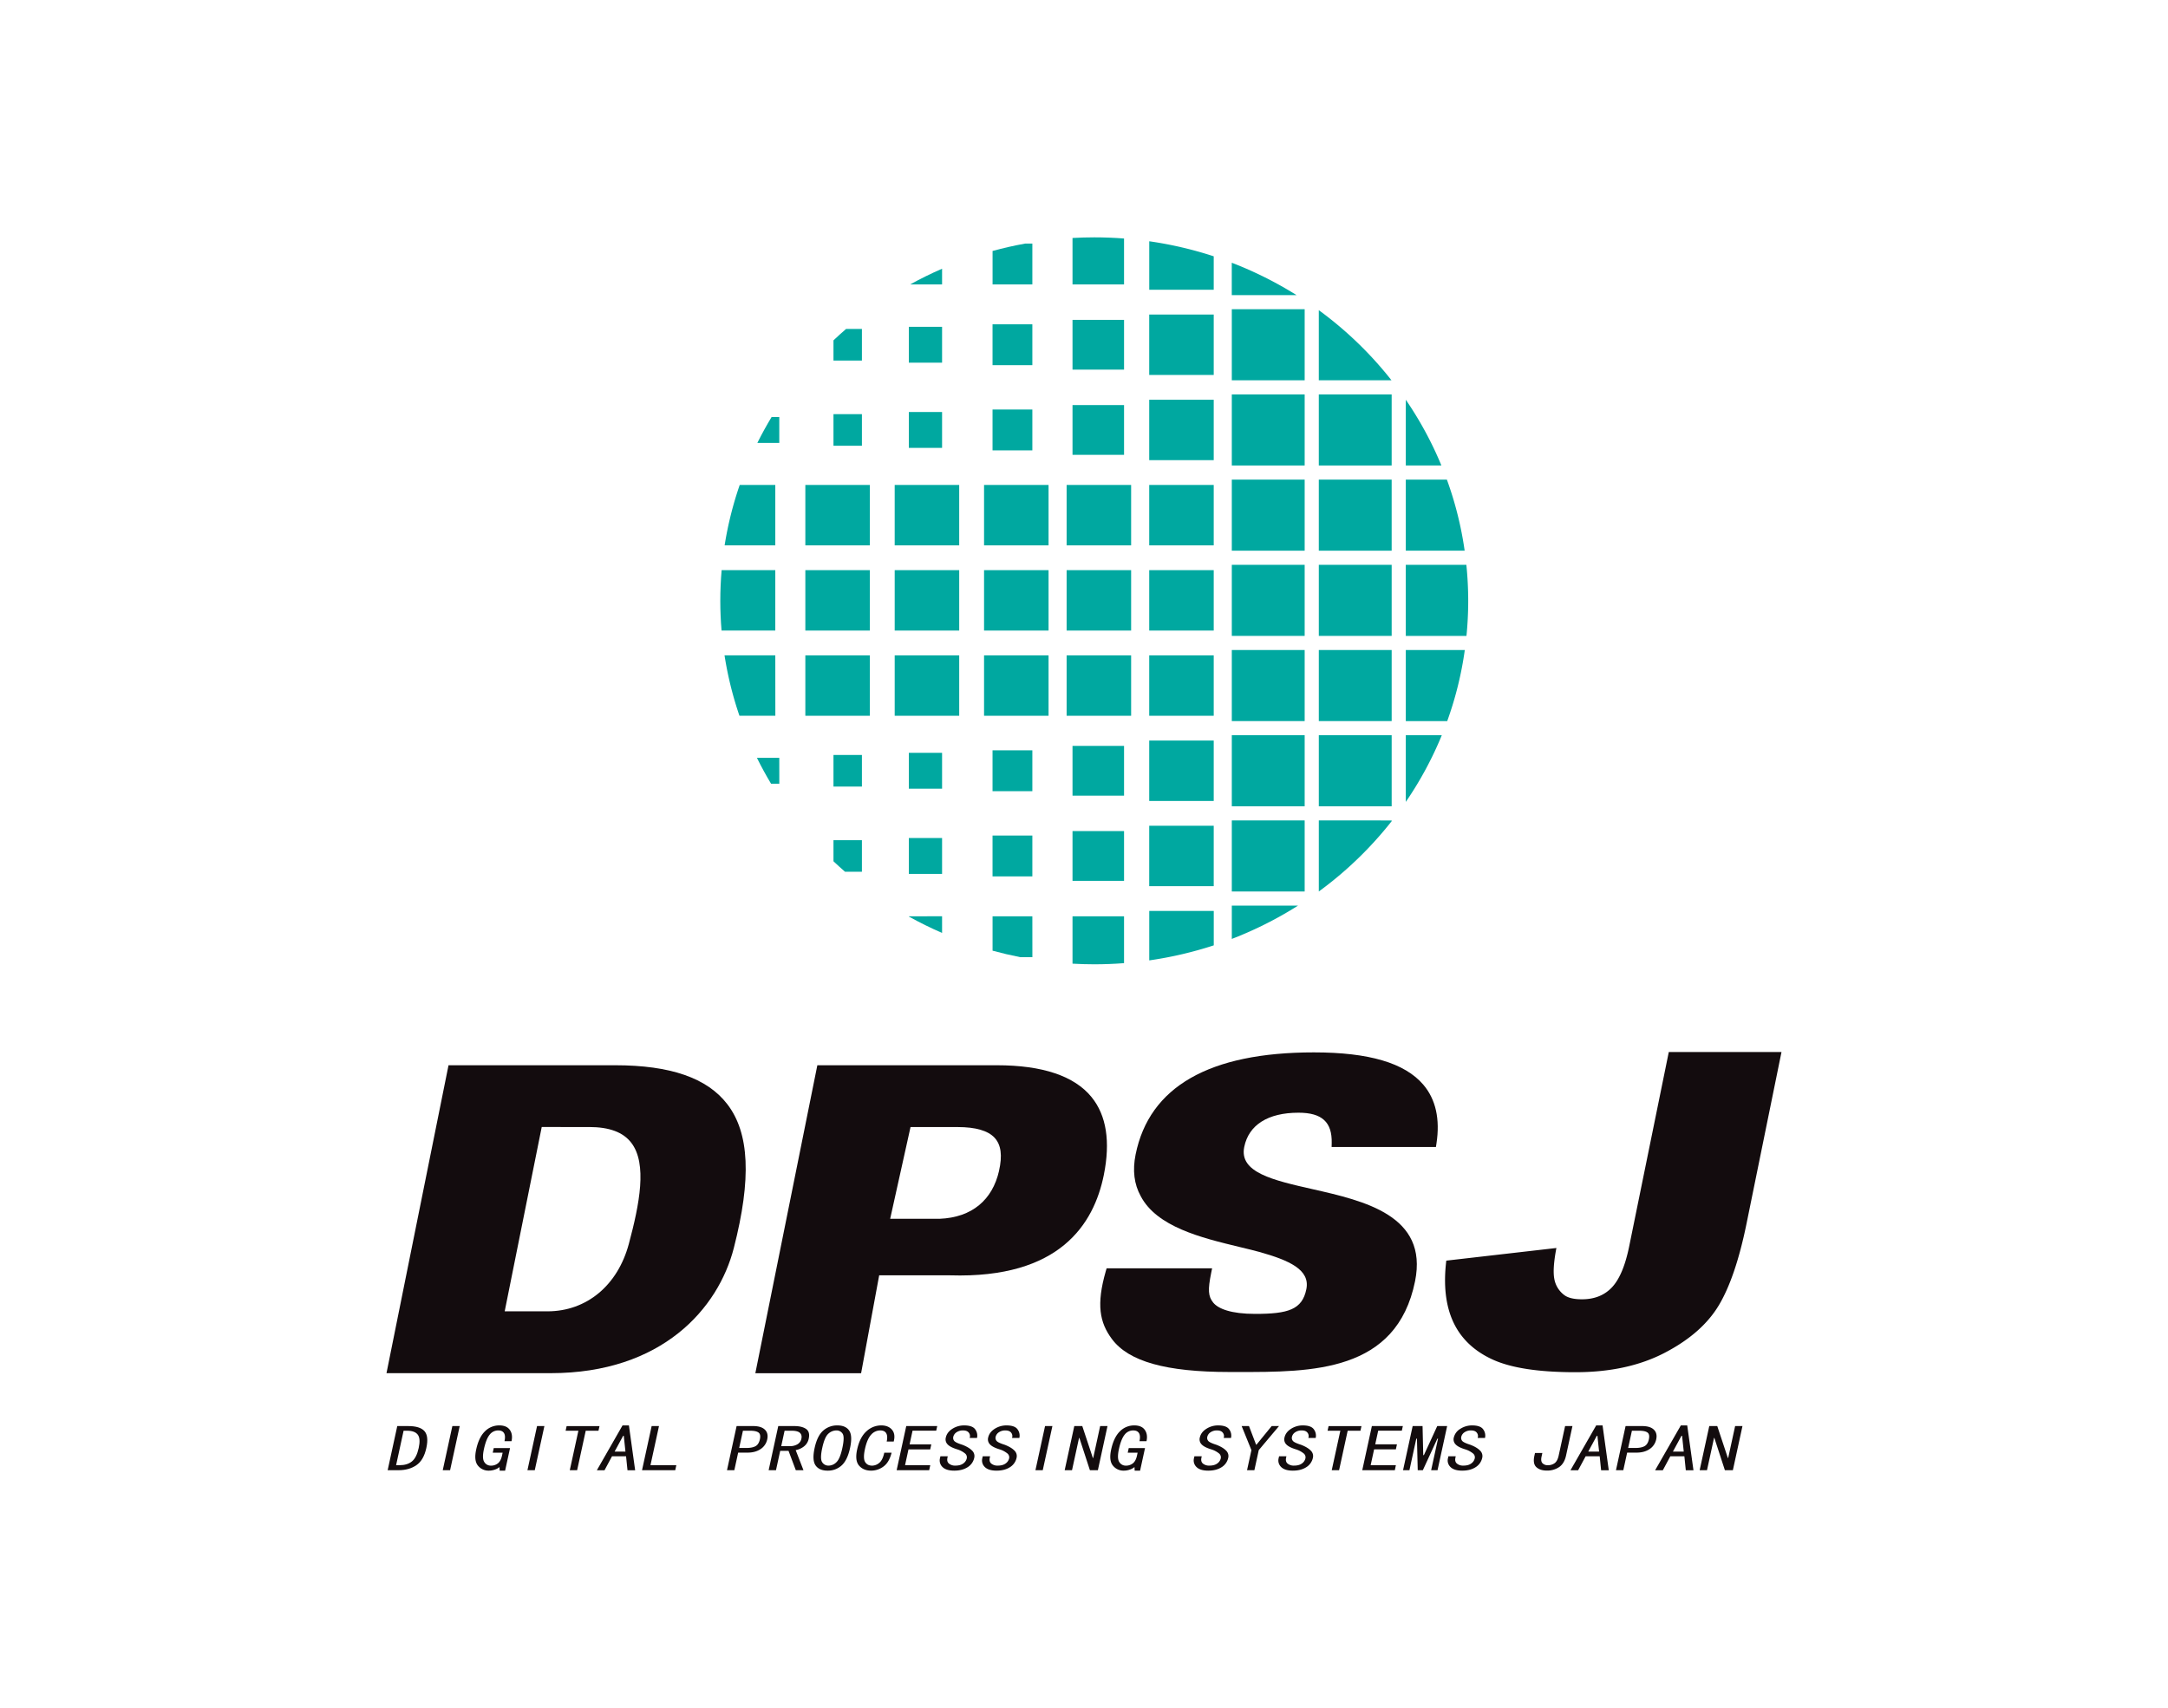 <svg xmlns="http://www.w3.org/2000/svg" viewBox="0 0 2342.95 1846.24"><defs><style>.cls-1{fill:#130c0e;}.cls-2{fill:#00a8a0;}</style></defs><g id="Hooman"><path class="cls-1" d="M1179.66,1185.92c-18.58-22.86-53-34.45-102.29-34.45H883.3l-67,332.88h114.3l19.53-105.79h76.61c118.8,3.69,155.45-55.69,166.15-108.47C1200.16,1234,1195.73,1205.69,1179.66,1185.92Zm-100,79.7c-7.06,31.13-28.92,50.44-64.43,51.83H962l22-99.16h51.07c19.27,0,32.63,3.87,39.73,11.51S1083.39,1249.05,1079.63,1265.62Z"/><path class="cls-1" d="M484.72,1151.47H664.78c59.75,0,99.38,13.74,121.15,42,24.05,31.23,26.31,80.65,7.12,155.52-16.77,65.42-77.6,135.32-198,135.32H417.68Zm60.7,266h46.23c42.17,0,75.84-27.9,87.91-72.83,11.64-43.32,20-86.54,2.8-109.2-8.8-11.58-23.77-17.2-45.76-17.2H585.44Z"/><path class="cls-1" d="M1538.16,1172.47c-20.05-23.49-58.74-34.91-118.27-34.91-113,0-177.8,37.12-192.63,110.32-3.5,17.25-1.59,32.21,5.5,45.06,17.38,33.2,65.42,45,106.26,54.83,7.66,1.84,15,3.63,21.86,5.47v0c32.5,9.13,55.16,19.24,50.89,40.28-4.48,22.1-19.56,26.71-55.34,26.71-25.88,0-39.81-5.43-45.3-12.19s-5.92-13.79-2.2-32.17l1-4.92h-114l-.91,3.13c-10.35,36-6.68,55.48,6.65,73.36,18.12,24.3,58.48,35.61,127,35.61h8.71c80.59.14,171.94.29,191.87-98.08,14.43-71.2-55.08-86.94-110.93-99.59-42.54-9.63-79.28-18-73.68-45.55,4.85-23.89,25.67-37.06,58.65-37.06,25.36,0,36.43,10.14,35.89,32.88l-.1,4.19h112.73l.56-3.66C1556.43,1209.73,1551.66,1188.28,1538.16,1172.47Z"/><path class="cls-1" d="M1803.46,1137.16h121.8l-37.7,185.07q-11.86,58.26-30,88.64t-58.49,51.4q-40.38,21.06-96.7,21-59.57,0-89.5-13.79T1570.55,1429q-12.37-26.76-7.54-66.33L1682,1349q-4.34,22.59-2.25,33.45a27.81,27.81,0,0,0,10.91,17.55q6.07,4.46,18.95,4.46,20.39,0,32.58-13.1T1760.7,1347Z"/><path class="cls-1" d="M445.16,1579.71c-3.35,2.71-7.79,4.08-13.31,4.08h-3.79l8.1-37.26H440q8.28,0,11.49,4.27t1,14.36Q450.19,1575.63,445.16,1579.71Zm13.52-32.79q-4.86-5.43-17.62-5.43H429.33l-10.39,47.72h11.73q11.38,0,19.3-5.42t10.78-18.63Q463.54,1552.35,458.68,1546.92Z"/><path class="cls-1" d="M486.42,1589.21h-7.94l10.39-47.72h7.94Z"/><path class="cls-1" d="M545.87,1589.68H540l-.19-3.89a14.81,14.81,0,0,1-4.9,2.72,19.15,19.15,0,0,1-6.64,1.17,14.58,14.58,0,0,1-11.76-5.44q-4.51-5.43-1.89-17.46,2.86-13.18,9.44-19.59a21.52,21.52,0,0,1,15.54-6.41q7.93,0,11.37,4.85c2.29,3.23,2.89,7.31,1.83,12.23h-7.6q1.27-5.82-.51-8.73c-1.19-1.94-3.28-2.92-6.27-2.92a11.59,11.59,0,0,0-9.3,4.65q-3.76,4.67-6.13,15.53-2.21,10.09.41,14a8.11,8.11,0,0,0,7.09,3.88,11.72,11.72,0,0,0,7.62-2.52q3.14-2.52,4.4-8.34l.68-3.11h-10.7l1.1-5h17.6Z"/><path class="cls-1" d="M577.92,1589.21H570l10.39-47.72h7.94Z"/><path class="cls-1" d="M646.78,1546.53H633l-9.29,42.68h-7.94l9.3-42.68h-13.8l1.09-5h35.54Z"/><path class="cls-1" d="M664.19,1569.11l9.24-17.07h.69l1.8,17.07Zm15.48-28.33h-6.9L645,1589.29h8.28l8.13-15.14h15.18l1.54,15.14h8.28Z"/><path class="cls-1" d="M729.73,1589.21H693.84l10.4-47.72h7.93l-9.21,42.3h27.95Z"/><path class="cls-1" d="M816.5,1563.22q-3.53,1.93-9.74,1.94h-7.93l4.06-18.63h7.93q6.21,0,8.89,1.94t1.5,7.38Q820,1561.27,816.5,1563.22Zm10.1-17.85q-4-3.88-12.61-3.88H796.05l-10.39,47.72h7.93l4.14-19h10q8.63,0,14.3-3.88a16.61,16.61,0,0,0,7.11-10.48Q830.59,1549.25,826.6,1545.37Z"/><path class="cls-1" d="M861.6,1561.28a15.72,15.72,0,0,1-7.67,1.94h-9.66l3.63-16.69h7.59c4.37,0,7.37.78,9,2.33s2.15,3.62,1.59,6.21A8.91,8.91,0,0,1,861.6,1561.28Zm-1.7,6.21a20.09,20.09,0,0,0,8.78-3.88,14,14,0,0,0,5.31-8.54q1.6-7.38-2.89-10.48t-12.79-3.1H841.06l-10.39,47.72h7.93l4.57-20.94h9l7.86,20.94h8.28Z"/><path class="cls-1" d="M903.91,1580.55a12,12,0,0,1-8.39,3.69,7.89,7.89,0,0,1-7-3.69q-2.47-3.67.06-15.32,2.61-12,6.65-15.52a12.9,12.9,0,0,1,8.53-3.5,7.72,7.72,0,0,1,6.83,3.5q2.34,3.49-.27,15.52Q907.83,1576.87,903.91,1580.55Zm13.82-34.14q-3.78-5.62-12.75-5.63a22.5,22.5,0,0,0-15.37,5.63q-6.4,5.63-9.27,18.82t1.07,18.82q4,5.63,12.93,5.63a21.86,21.86,0,0,0,15.2-5.63q6.23-5.62,9.1-18.82T917.73,1546.41Z"/><path class="cls-1" d="M963.55,1570.27q-2.62,10.49-8.77,14.94a22.29,22.29,0,0,1-13.39,4.47q-8.29,0-13-5.44t-2.07-17.46q2.88-13.18,10-19.59a23.33,23.33,0,0,1,16.06-6.41q7.59,0,11.58,4.66t1.87,12.8h-7.59q1.28-5.82-.47-8.92t-6.57-3.11a13.07,13.07,0,0,0-9.81,4.65q-4.29,4.67-6.66,15.53-2.19,10.09.24,14t7.61,3.88a12.21,12.21,0,0,0,7.53-2.91q3.74-2.91,5.52-11.06Z"/><path class="cls-1" d="M1004.16,1589.21H969l10.39-47.72h33.47l-1.09,5H986.19L983,1561.28h23.46l-1.18,5.43H981.8l-3.72,17.08h27.26Z"/><path class="cls-1" d="M1052.88,1575.7a15.75,15.75,0,0,1-7.24,10.29q-5.82,3.69-14.44,3.69t-12.61-3.89a9.79,9.79,0,0,1-2.72-9.7l.42-1.94h7.94l-.33,1.55q-.95,4.27,1.71,6.41a10.46,10.46,0,0,0,6.78,2.13q5.52,0,8.61-2.32a9.28,9.28,0,0,0,3.77-5.44,5.38,5.38,0,0,0-1.92-5.43,24.46,24.46,0,0,0-8-4.27q-7.79-2.33-10.73-5.44a7.72,7.72,0,0,1-2-7.37q1.26-5.81,7.07-9.5a23.24,23.24,0,0,1,12.71-3.69q9,0,12,4.27a11.27,11.27,0,0,1,1.94,9.31h-7.94a5.87,5.87,0,0,0-.84-5.62q-1.87-2.54-6.35-2.53a12,12,0,0,0-7,2,8,8,0,0,0-3.52,5,5,5,0,0,0,1,4.27c1,1.29,3.95,2.71,8.91,4.26q7,2.73,10.38,6.21A8.17,8.17,0,0,1,1052.88,1575.7Z"/><path class="cls-1" d="M1098.63,1575.7a15.73,15.73,0,0,1-7.25,10.29q-5.79,3.69-14.43,3.69t-12.61-3.89a9.76,9.76,0,0,1-2.72-9.7l.42-1.94H1070l-.34,1.55q-.93,4.27,1.71,6.41a10.47,10.47,0,0,0,6.79,2.13q5.5,0,8.61-2.32a9.32,9.32,0,0,0,3.77-5.44,5.38,5.38,0,0,0-1.92-5.43,24.56,24.56,0,0,0-8-4.27q-7.79-2.33-10.72-5.44a7.68,7.68,0,0,1-2-7.37q1.26-5.81,7.07-9.5a23.24,23.24,0,0,1,12.71-3.69q9,0,12,4.27a11.31,11.31,0,0,1,1.94,9.31h-7.94a5.87,5.87,0,0,0-.84-5.62c-1.25-1.69-3.36-2.53-6.36-2.53a12.05,12.05,0,0,0-7,2,8,8,0,0,0-3.51,5,5,5,0,0,0,1,4.27q1.47,1.93,8.91,4.26,7,2.73,10.38,6.21A8.17,8.17,0,0,1,1098.63,1575.7Z"/><path class="cls-1" d="M1126.9,1589.21H1119l10.39-47.72h7.94Z"/><path class="cls-1" d="M1186.48,1589.21h-8.62l-11.38-34.92h-.35l-7.6,34.92h-7.93l10.39-47.72h8.63l11.45,34.54h.35l7.52-34.54h7.93Z"/><path class="cls-1" d="M1232.09,1589.68h-5.86l-.19-3.89a14.87,14.87,0,0,1-4.91,2.72,19.1,19.1,0,0,1-6.64,1.17,14.55,14.55,0,0,1-11.75-5.44q-4.52-5.43-1.9-17.46,2.88-13.18,9.45-19.59a21.51,21.51,0,0,1,15.54-6.41q7.93,0,11.36,4.85t1.83,12.23h-7.59q1.26-5.82-.52-8.73c-1.19-1.94-3.27-2.92-6.27-2.92a11.56,11.56,0,0,0-9.29,4.65q-3.78,4.67-6.14,15.53-2.19,10.09.41,14a8.12,8.12,0,0,0,7.09,3.88,11.77,11.77,0,0,0,7.63-2.52q3.14-2.52,4.4-8.34l.67-3.11h-10.69l1.1-5h17.59Z"/><path class="cls-1" d="M1327.37,1575.7a15.75,15.75,0,0,1-7.24,10.29q-5.81,3.69-14.44,3.69t-12.61-3.89a9.76,9.76,0,0,1-2.71-9.7l.42-1.94h7.93l-.34,1.55q-.92,4.27,1.71,6.41a10.5,10.5,0,0,0,6.79,2.13c3.67,0,6.55-.77,8.61-2.32a9.32,9.32,0,0,0,3.77-5.44,5.36,5.36,0,0,0-1.92-5.43,24.46,24.46,0,0,0-8-4.27q-7.77-2.33-10.72-5.44a7.7,7.7,0,0,1-2-7.37q1.26-5.81,7.07-9.5a23.24,23.24,0,0,1,12.71-3.69c6,0,10,1.42,12,4.27a11.27,11.27,0,0,1,1.94,9.31h-7.93a5.87,5.87,0,0,0-.86-5.62q-1.86-2.54-6.34-2.53a12.06,12.06,0,0,0-7,2,8,8,0,0,0-3.51,5,5,5,0,0,0,1,4.27q1.47,1.93,8.9,4.26c4.68,1.82,8.13,3.89,10.39,6.21A8.17,8.17,0,0,1,1327.37,1575.7Z"/><path class="cls-1" d="M1382.22,1541.49l-21.88,26-4.73,21.72h-7.93l4.72-21.72-10.55-26h7.93l7.69,20.17h.34l16.48-20.17Z"/><path class="cls-1" d="M1418.87,1575.7a15.76,15.76,0,0,1-7.25,10.29q-5.8,3.69-14.43,3.69t-12.61-3.89a9.76,9.76,0,0,1-2.72-9.7l.42-1.94h7.94l-.34,1.55q-.93,4.27,1.71,6.41a10.47,10.47,0,0,0,6.79,2.13c3.68,0,6.54-.77,8.61-2.32a9.28,9.28,0,0,0,3.77-5.44,5.38,5.38,0,0,0-1.92-5.43,24.52,24.52,0,0,0-8-4.27q-7.77-2.33-10.72-5.44a7.7,7.7,0,0,1-2-7.37q1.28-5.81,7.08-9.5a23.2,23.2,0,0,1,12.7-3.69q9,0,12,4.27a11.31,11.31,0,0,1,1.94,9.31h-7.94a5.84,5.84,0,0,0-.85-5.62q-1.86-2.54-6.35-2.53a12.05,12.05,0,0,0-7,2,8,8,0,0,0-3.51,5,5,5,0,0,0,1,4.27q1.47,1.93,8.9,4.26,7,2.73,10.39,6.21A8.19,8.19,0,0,1,1418.87,1575.7Z"/><path class="cls-1" d="M1470.24,1546.53h-13.8l-9.29,42.68h-7.94l9.3-42.68H1434.7l1.1-5h35.54Z"/><path class="cls-1" d="M1507.39,1589.21h-35.2l10.39-47.72h33.48l-1.11,5h-25.53l-3.21,14.75h23.47l-1.18,5.43H1485l-3.72,17.08h27.26Z"/><path class="cls-1" d="M1553.54,1589.21h-6.9l7.43-34.14h-.69l-15.72,34.14h-5.52l-.85-34.14h-.69l-7.43,34.14h-6.9l10.39-47.72h10.69l.75,31.43h.69l14.44-31.43h10.7Z"/><path class="cls-1" d="M1601.86,1575.7a15.78,15.78,0,0,1-7.24,10.29q-5.8,3.69-14.44,3.69t-12.61-3.89a9.76,9.76,0,0,1-2.72-9.7l.42-1.94h7.94l-.34,1.55q-.93,4.27,1.71,6.41a10.48,10.48,0,0,0,6.79,2.13q5.52,0,8.61-2.32a9.28,9.28,0,0,0,3.77-5.44,5.38,5.38,0,0,0-1.92-5.43,24.56,24.56,0,0,0-8-4.27q-7.79-2.33-10.72-5.44a7.68,7.68,0,0,1-2-7.37,14.91,14.91,0,0,1,7.07-9.5,23.21,23.21,0,0,1,12.71-3.69q9,0,12,4.27a11.27,11.27,0,0,1,1.94,9.31h-7.94a5.87,5.87,0,0,0-.84-5.62q-1.87-2.54-6.36-2.53a12,12,0,0,0-7,2,8,8,0,0,0-3.52,5,5,5,0,0,0,1,4.27c1,1.29,4,2.71,8.91,4.26,4.66,1.82,8.13,3.89,10.38,6.21A8.17,8.17,0,0,1,1601.86,1575.7Z"/><path class="cls-1" d="M1692.44,1573.31q-1.86,8.54-7.36,12.42a22.78,22.78,0,0,1-13.44,3.87c-4.83,0-8.59-1.22-11.28-3.69s-3.4-6.53-2.17-12.21l.68-3.11h7.94l-.85,3.88c-.73,3.36-.39,5.76,1,7.18a7.51,7.51,0,0,0,5.57,2.14,12.09,12.09,0,0,0,7.75-2.34q2.93-2.31,4.19-8.14l6.93-31.82h7.94Z"/><path class="cls-1" d="M1716.4,1569.11l9.24-17.07h.69l1.81,17.07Zm15.48-28.33H1725l-27.81,48.51h8.28l8.13-15.14h15.18l1.54,15.14h8.28Z"/><path class="cls-1" d="M1777.22,1563.22q-3.53,1.93-9.74,1.94h-7.94l4.06-18.63h7.93q6.21,0,8.9,1.94c1.78,1.29,2.29,3.75,1.5,7.38S1779.57,1561.92,1777.22,1563.22Zm10.1-17.85q-4-3.88-12.62-3.88h-17.94l-10.39,47.72h7.93l4.15-19h10q8.63,0,14.3-3.88a16.61,16.61,0,0,0,7.11-10.48Q1791.3,1549.25,1787.32,1545.37Z"/><path class="cls-1" d="M1807.9,1569.11l9.24-17.07h.68l1.81,17.07Zm15.48-28.33h-6.91l-27.8,48.51H1797l8.12-15.14h15.18l1.54,15.14h8.29Z"/><path class="cls-1" d="M1872.71,1589.21h-8.63l-11.38-34.92h-.34l-7.61,34.92h-7.93l10.39-47.72h8.63L1867.3,1576h.34l7.52-34.54h7.93Z"/><rect class="cls-2" x="1425.22" y="518.44" width="78.74" height="76.82"/><rect class="cls-2" x="1331.21" y="518.44" width="78.74" height="76.82"/><path class="cls-2" d="M1519.24,595.26h63.61a380.65,380.65,0,0,0-19.21-76.82h-44.4Z"/><rect class="cls-2" x="1241.96" y="524.2" width="69.71" height="65.3"/><rect class="cls-2" x="1152.7" y="524.2" width="69.71" height="65.3"/><rect class="cls-2" x="1063.46" y="524.2" width="69.71" height="65.3"/><rect class="cls-2" x="966.89" y="524.2" width="69.71" height="65.3"/><rect class="cls-2" x="870.33" y="524.2" width="69.71" height="65.3"/><path class="cls-2" d="M837.86,524.2H799.41a381.77,381.77,0,0,0-16.31,65.3h54.76Z"/><path class="cls-2" d="M1401.17,319a408.36,408.36,0,0,0-70-35v35Z"/><path class="cls-2" d="M1311.67,313.2V277.05A411.1,411.1,0,0,0,1242,260.8v52.4Z"/><path class="cls-2" d="M1214.75,307.44V257.81q-15.93-1.23-32.19-1.25c-7.89,0-15.73.25-23.5.68v50.2Z"/><path class="cls-2" d="M1115.66,307.44V263.27H1108q-18,3.25-35.33,8v36.16Z"/><path class="cls-2" d="M1018.1,290.48q-17.73,7.69-34.54,17h34.54Z"/><path class="cls-2" d="M1503.78,411.06a401,401,0,0,0-78.56-75.79v75.79Z"/><rect class="cls-2" x="1331.21" y="334.24" width="78.74" height="76.82"/><rect class="cls-2" x="1241.96" y="340" width="69.71" height="65.3"/><rect class="cls-2" x="1159.06" y="345.76" width="55.7" height="53.78"/><rect class="cls-2" x="1072.63" y="350.56" width="43.03" height="44.17"/><rect class="cls-2" x="982.18" y="353.26" width="35.92" height="38.77"/><path class="cls-2" d="M931.47,389.73V355.57h-17.1q-7,6-13.63,12.32v21.84Z"/><rect class="cls-2" x="1425.22" y="426.34" width="78.74" height="76.82"/><rect class="cls-2" x="1331.21" y="426.34" width="78.74" height="76.82"/><path class="cls-2" d="M1557.72,503.16a387.83,387.83,0,0,0-38.48-71.05v71.05Z"/><rect class="cls-2" x="1241.96" y="432.1" width="69.71" height="65.3"/><rect class="cls-2" x="1159.06" y="437.86" width="55.7" height="53.78"/><rect class="cls-2" x="1072.63" y="442.66" width="43.03" height="44.17"/><rect class="cls-2" x="982.18" y="445.36" width="35.92" height="38.77"/><rect class="cls-2" x="900.74" y="447.67" width="30.73" height="34.16"/><path class="cls-2" d="M842.17,450.76h-8.3q-8.25,13.65-15.4,28h23.7Z"/><rect class="cls-2" x="1425.23" y="702.63" width="78.74" height="76.82"/><rect class="cls-2" x="1331.21" y="702.63" width="78.74" height="76.82"/><path class="cls-2" d="M1519.24,779.46H1564a380.84,380.84,0,0,0,19-76.83h-63.75Z"/><rect class="cls-2" x="1241.96" y="708.4" width="69.71" height="65.3"/><rect class="cls-2" x="1152.7" y="708.4" width="69.71" height="65.3"/><rect class="cls-2" x="1063.46" y="708.4" width="69.71" height="65.3"/><rect class="cls-2" x="966.9" y="708.4" width="69.71" height="65.3"/><rect class="cls-2" x="870.33" y="708.4" width="69.71" height="65.3"/><path class="cls-2" d="M837.86,708.4H783a381.5,381.5,0,0,0,16.12,65.29h38.79Z"/><rect class="cls-2" x="1425.23" y="610.54" width="78.74" height="76.82"/><rect class="cls-2" x="1331.21" y="610.54" width="78.74" height="76.82"/><path class="cls-2" d="M1519.24,687.36h65.57c1.23-12.48,1.88-25.12,1.88-37.9a388,388,0,0,0-2-38.92h-65.48Z"/><rect class="cls-2" x="1241.96" y="616.3" width="69.71" height="65.3"/><rect class="cls-2" x="1152.7" y="616.3" width="69.71" height="65.3"/><rect class="cls-2" x="1063.46" y="616.3" width="69.71" height="65.3"/><rect class="cls-2" x="966.9" y="616.3" width="69.71" height="65.3"/><rect class="cls-2" x="870.33" y="616.3" width="69.71" height="65.3"/><path class="cls-2" d="M837.86,616.3h-58c-.94,10.93-1.44,22-1.44,33.16,0,10.82.47,21.53,1.35,32.14h58.08Z"/><path class="cls-2" d="M1331.21,1014.92a407.46,407.46,0,0,0,71.55-36h-71.55Z"/><path class="cls-2" d="M1242,984.69v53.43a412.06,412.06,0,0,0,69.71-16.25V984.69Z"/><path class="cls-2" d="M1159.06,990.45v51.22q11.65.66,23.5.68,16.26,0,32.19-1.24V990.45Z"/><path class="cls-2" d="M1115.66,990.45h-43v37.18q14.7,4,29.85,7h13.18Z"/><path class="cls-2" d="M982.18,990.45v.27q17.43,9.71,35.92,17.72v-18Z"/><path class="cls-2" d="M1425.23,886.83v76.82a401.42,401.42,0,0,0,78.74-76v-.79Z"/><rect class="cls-2" x="1331.21" y="886.83" width="78.74" height="76.82"/><rect class="cls-2" x="1241.96" y="892.59" width="69.71" height="65.3"/><rect class="cls-2" x="1159.06" y="898.35" width="55.7" height="53.78"/><rect class="cls-2" x="1072.63" y="903.16" width="43.03" height="44.17"/><rect class="cls-2" x="982.18" y="905.85" width="35.92" height="38.78"/><path class="cls-2" d="M931.47,908.17H900.74V931q6.1,5.76,12.45,11.29h18.28Z"/><rect class="cls-2" x="1425.23" y="794.73" width="78.74" height="76.82"/><rect class="cls-2" x="1331.21" y="794.73" width="78.74" height="76.82"/><path class="cls-2" d="M1519.24,866.8a387.7,387.7,0,0,0,38.91-72.07h-38.91Z"/><rect class="cls-2" x="1241.96" y="800.49" width="69.71" height="65.3"/><rect class="cls-2" x="1159.06" y="806.26" width="55.7" height="53.78"/><rect class="cls-2" x="1072.63" y="811.06" width="43.03" height="44.17"/><rect class="cls-2" x="982.18" y="813.75" width="35.92" height="38.78"/><rect class="cls-2" x="900.74" y="816.07" width="30.73" height="34.16"/><path class="cls-2" d="M842.17,819.16H818q7.06,14.31,15.28,28h8.92Z"/></g></svg>